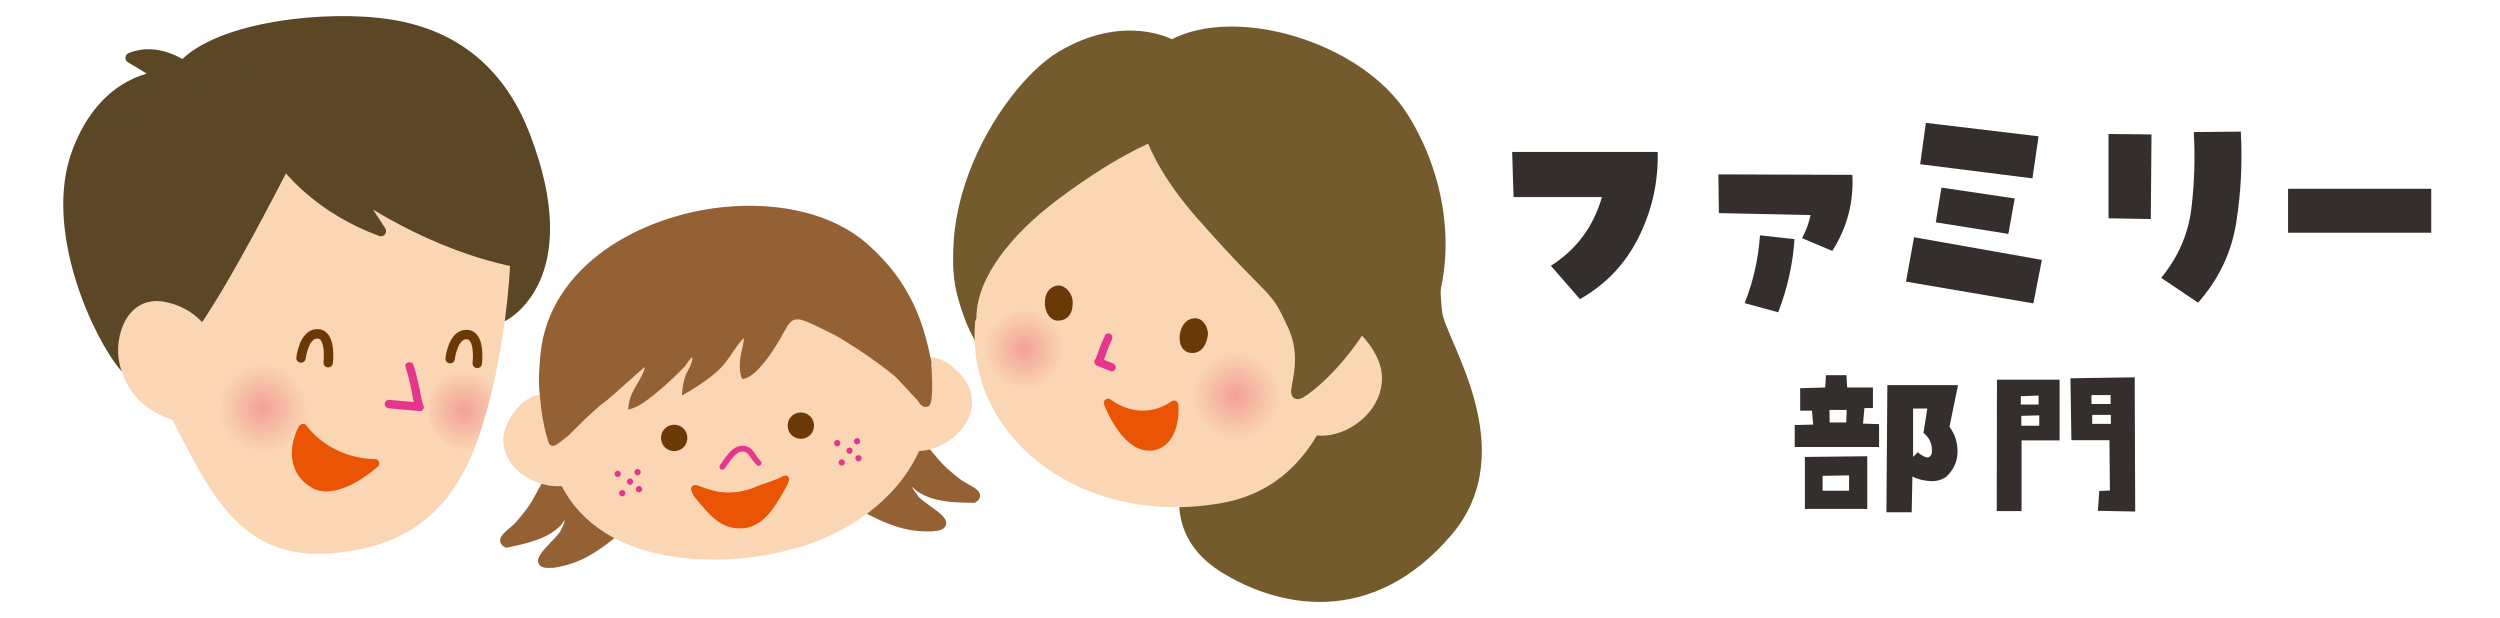 <?xml version="1.0" encoding="UTF-8"?>
<svg id="_レイヤー_1" data-name="レイヤー 1" xmlns="http://www.w3.org/2000/svg" xmlns:xlink="http://www.w3.org/1999/xlink" viewBox="0 0 105.81 26.16">
  <defs>
    <style>
      .cls-1 {
        fill: url(#_名称未設定グラデーション_13-2);
      }

      .cls-1, .cls-2, .cls-3, .cls-4, .cls-5, .cls-6, .cls-7, .cls-8, .cls-9, .cls-10, .cls-11 {
        stroke-width: 0px;
      }

      .cls-12 {
        fill: #735b2d;
        stroke: #735b2d;
        stroke-width: .43px;
      }

      .cls-12, .cls-13, .cls-2, .cls-14, .cls-3, .cls-4, .cls-5, .cls-6 {
        fill-rule: evenodd;
      }

      .cls-12, .cls-13, .cls-14 {
        stroke-linecap: round;
        stroke-linejoin: round;
      }

      .cls-13 {
        fill: none;
        stroke: #6a3906;
        stroke-width: .4px;
      }

      .cls-2 {
        fill: url(#_名称未設定グラデーション_13);
      }

      .cls-14 {
        fill: #5b4725;
        stroke: #5b4725;
        stroke-width: .44px;
      }

      .cls-3 {
        fill: url(#_名称未設定グラデーション_13-3);
      }

      .cls-4 {
        fill: url(#_名称未設定グラデーション_13-4);
      }

      .cls-5 {
        fill: #6a3906;
      }

      .cls-6, .cls-9 {
        fill: #e3368c;
      }

      .cls-7 {
        fill: #fad6b5;
      }

      .cls-8 {
        fill: #342e2c;
      }

      .cls-10 {
        fill: #946134;
      }

      .cls-11 {
        fill: #e95504;
      }
    </style>
    <radialGradient id="_名称未設定グラデーション_13" data-name="名称未設定グラデーション 13" cx="-4383.19" cy="760.35" fx="-4383.19" fy="760.35" r="1.88" gradientTransform="translate(-4409.85 -477.93) rotate(176.55) scale(1 -1)" gradientUnits="userSpaceOnUse">
      <stop offset="0" stop-color="#f2a195"/>
      <stop offset="1" stop-color="#fad6b5"/>
    </radialGradient>
    <radialGradient id="_名称未設定グラデーション_13-2" data-name="名称未設定グラデーション 13" cx="-4712.42" cy="1375.71" fx="-4712.42" fy="1375.71" r="1.72" gradientTransform="translate(-4865 -472.26) rotate(169.45) scale(1 -1)" xlink:href="#_名称未設定グラデーション_13"/>
    <radialGradient id="_名称未設定グラデーション_13-3" data-name="名称未設定グラデーション 13" cx="-555.92" cy="-456.97" fx="-555.92" fy="-456.97" r="1.86" gradientTransform="translate(424.43 632.68) rotate(19.44)" xlink:href="#_名称未設定グラデーション_13"/>
    <radialGradient id="_名称未設定グラデーション_13-4" data-name="名称未設定グラデーション 13" cx="-565" cy="-455.85" fx="-565" fy="-455.85" r="1.69" gradientTransform="translate(424.43 632.68) rotate(19.44)" xlink:href="#_名称未設定グラデーション_13"/>
  </defs>
  <g>
    <g>
      <path class="cls-8" d="m78.85,17.93l.68.02v.97h-3.57s0-.93,0-.93l.78-.02-.05-.59h-.5v-.95l1.06-.03.03-.52h.87s.03.52.03.52h1.09v.87h-.36s-.06.67-.06.67Zm.18,1.38v2.23h-2.64v-2.2s2.64-.03,2.64-.03Zm-1.88,1.46h1.11v-.65s-1.12.02-1.12.02v.63Zm.99-2.89l.02-.53h-.73s.01.53.01.53h.69Zm4.73-1.57l-.36,1.75c.24.33.35.69.34,1.09-.01.4-.17.74-.48,1.03-.2.14-.43.2-.7.18s-.51-.08-.73-.19l-.03,1.51h-1.07s.04-5.38.04-5.38h2.98Zm-1.11,2.89c.04-.36-.07-.65-.35-.88l.16-1.03h-.6v2.05s.2-.2.2-.2c.08.08.18.14.31.2.13.05.22,0,.28-.14Z"/>
      <path class="cls-8" d="m85.58,21.63h-1.07s.01-5.56.01-5.56h2.65s0,2.57,0,2.57h-1.61v2.99Zm-.05-4.51h.75v-.38l-.75.03v.35Zm.01.9h.77v-.44l-.76.02v.41Zm2.13.62l-.04-2.63,2.72-.04.02,5.68-1.58-.03.06-.84.45-.02-.02-2.13h-1.61Zm.85-1.54h.81v-.38s-.81,0-.81,0v.37Zm.81.46h-.78v.38s.79,0,.79,0v-.39Z"/>
    </g>
    <g>
      <path class="cls-8" d="m65.64,11.25c1.1-.7,1.81-1.68,2.16-2.91h-3.74s-.06-1.91-.06-1.91h6.16c.03,1.25-.23,2.44-.79,3.58s-1.39,2.02-2.5,2.65l-1.23-1.41Z"/>
      <path class="cls-8" d="m76.62,9.1l-3.87-.08-.02-1.64,5.67.02c.06,1.16-.22,2.23-.85,3.22l-1.28-.54c.17-.31.29-.64.36-.98Zm-1.35,4.12l-1.43-.39c.37-.92.58-1.88.65-2.87l1.46.16c-.07,1.06-.3,2.09-.69,3.1Z"/>
      <path class="cls-8" d="m80.67,11.92l.34-1.88,5.41.96-.36,1.84-5.39-.92Zm5.61-6.15l-.26,1.78-4.75-.6.24-1.75,4.77.57Zm-1.28,4.13l-3.07-.49.24-1.47,3.1.46-.27,1.51Z"/>
      <path class="cls-8" d="m89.23,5.67l1.83.02-.03,3.58-1.79-.03v-3.56Zm3.61-.08l2-.02c.07,1.28.01,2.55-.19,3.83-.2,1.28-.74,2.42-1.62,3.41l-1.56-1.05c.72-.88,1.15-1.86,1.28-2.95.13-1.09.16-2.16.1-3.23Z"/>
      <path class="cls-8" d="m102.9,7.99v1.86h-6.06v-1.86h6.06Z"/>
    </g>
  </g>
  <g>
    <g>
      <g>
        <g>
          <path class="cls-14" d="m7.75,2.78s-1.09-.8-2.22-.33c0,0,.66.37,1.26.79,0,0-2.33.05-3.51,3.16-1.27,3.33.94,7.92,2,9.13,1.05,1.21,16.02-2.15,16.02-2.15,0,0,3.26-1.58.91-7.66-.94-2.43-2.72-4.22-5.72-4.68-2.68-.42-7.22.09-8.74,1.74Z"/>
          <path class="cls-7" d="m11.05,3.13c-1.12.07-6.6,1.35-6.63,5.17-.03,3.82,2.41,8.69,3.88,11.38,1.47,2.69,3.05,3.98,5.84,3.73,2.8-.26,4.77-1.5,5.9-4.34,1.13-2.84,1.94-8.01,1.45-11.8-.49-3.79-6.07-4.25-7.2-4.33-1.27-.1-2.12.13-3.25.19Z"/>
          <path class="cls-14" d="m10.41,3.71s.77,4.23,5.71,6.07l-1.09-1.67s3.21,2.35,7.15,3.04c0,0,.69-6.69-1.95-7.4-2.64-.71-9.45-1.51-9.82-.05Z"/>
          <path class="cls-2" d="m13,17.75c-.9,2.57-4.4,1.26-3.69-.87.12-.36.34-.72.57-.93,1.12-1.03,2.59-.33,3,.77.11.3.17.71.12,1.03"/>
          <path class="cls-1" d="m18.24,16.8c.12-.36.34-.72.57-.93.71-.66,1.57-.61,2.2-.2-.27,1.29-.6,2.47-.97,3.39,0,0,0,.01-.01.02-1.14-.02-2.23-1-1.8-2.29Z"/>
          <path class="cls-14" d="m12.17,6.73c-3.52,6.84-4.26,7.49-5.85,9.46,0,0-5.23-5.29-1.62-10.54,1.31-1.9,6.4-3.22,6.4-3.22l1.07,4.3Z"/>
          <path class="cls-9" d="m17.16,15.53c.11.33.19.67.26,1.02.05.24.08.48.17.71l.17-.22c-.43-.04-.86-.08-1.3-.12-.09,0-.18.09-.18.18,0,.1.08.17.18.18.43.04.86.08,1.3.12.11.01.21-.12.17-.22-.09-.22-.12-.47-.17-.71-.07-.34-.15-.69-.26-1.02-.07-.21-.41-.12-.34.09h0Z"/>
          <path class="cls-7" d="m9.05,14.46s-.37-1.31-2.01-1.67c-1.64-.36-2.25,1.43-1.98,2.61.27,1.17,1.12,2.3,3.16,2.58,2.04.28.83-3.52.83-3.52Z"/>
        </g>
        <path class="cls-11" d="m15.85,19.43s-1.76.05-2.88-1.42c-.04-.05-.1-.08-.16-.07-.06.01-.12.04-.15.09-.33.58-.65,1.87.5,2.59.24.15.52.2.8.17.96-.08,1.97-.99,2.03-1.04.06-.05.08-.13.05-.21-.03-.07-.1-.12-.18-.11Z"/>
      </g>
      <path class="cls-13" d="m20.2,15.38s.15-1.2-.44-1.22c-.59-.03-.71,1.02-.71,1.02"/>
      <path class="cls-13" d="m13.89,15.35s.15-1.2-.44-1.22c-.59-.03-.71,1.02-.71,1.02"/>
    </g>
    <g>
      <path class="cls-12" d="m60.89,10.22s-.27,1.36-.06,3.04c.15,1.22,3.39,5.78.43,9.25-3.29,3.85-7.15,2.97-9.49,1.5-2.25-1.42-1.98-3.76-.51-6.01,1.46-2.25,9.63-7.78,9.63-7.78Z"/>
      <path class="cls-12" d="m59.24,15.32c2.51-2.99,2.05-7.39.13-10.4-1.87-2.93-7.07-4.49-9.77-3.02,0,0-1.96-1.14-4.68.47-2.43,1.44-6.48,7.8-3.02,12.66,3.15,4.41,17.34.3,17.34.3Z"/>
      <path class="cls-7" d="m54.81,14.64c.46-.6,1.1-.95,1.71-.94.47.01.9.23,1.24.63.24.28.55.72.67,1.21.15.59.02,1.21-.36,1.75-.5.7-1.37,1.16-2.16,1.15-.85-.02-1.45-.57-1.66-1.53-.14-.8.06-1.63.56-2.28Z"/>
      <path class="cls-7" d="m51.51,3.33c2.09.16,4.29,1.2,5.23,4.98.93,3.78.79,11.95-5.03,12.98-5.81,1.04-10.61-2.63-10.46-7.3.13-3.93,3.01-11.23,10.26-10.67Z"/>
      <path class="cls-9" d="m46.77,14.2c-.16.32-.28.66-.4,1-.03.09.03.19.12.21.1.02.18-.03.21-.12.11-.32.22-.62.36-.92.04-.08.02-.19-.06-.24-.08-.04-.19-.02-.24.06h0Z"/>
      <path class="cls-9" d="m46.44,15.48c.19.08.38.15.57.23.04.02.1,0,.13-.02s.07-.06.08-.1c.01-.04,0-.09-.02-.13s-.06-.06-.1-.08c-.19-.08-.38-.15-.57-.23-.04-.02-.1,0-.13.02s-.07.06-.08.1c-.01.04,0,.09.02.13s.06.06.1.08h0Z"/>
      <path class="cls-12" d="m49.38,5.54s-1.79.5-4.79,2.77c-1.85,1.4-3.46,3.27-3.48,5.12,0,0-.72-1.22-.51-2.84.2-1.52,1.04-5.15,4.54-6.91,3.5-1.76,4.54.24,4.25,1.86Z"/>
      <path class="cls-12" d="m48.48,3.61s-.79,1.93,2.41,5.55c3.2,3.62,2.98,2.79,3.82,4.61.92,1.98-.62,3.65.75,2.57,1.36-1.08,5.58-5.62,1.58-10.07-3.99-4.45-7.52-4.04-8.56-2.65Z"/>
      <path class="cls-3" d="m50.39,16.68c.16,2.68,3.85,2.4,3.74.17-.02-.37-.13-.78-.29-1.04-.78-1.29-2.37-1.02-3.06-.09-.19.25-.36.63-.39.95"/>
      <path class="cls-4" d="m41.64,14.72c.14,2.43,3.49,2.17,3.39.16-.01-.34-.12-.7-.26-.94-.71-1.17-2.15-.92-2.78-.08-.18.23-.33.57-.36.86"/>
      <path class="cls-5" d="m50.35,14.93c-.62-.11-.52-1.22.02-1.42.54-.2.79.39.75.68-.04.3-.22.83-.77.74Z"/>
      <path class="cls-5" d="m44.82,13.57c-.63.05-.8-1.06-.33-1.38.47-.33.86.18.9.48.04.3-.01.86-.57.9Z"/>
      <path class="cls-11" d="m49.87,17.12c0-.06-.04-.12-.1-.15-.06-.03-.13-.02-.18.01-1.33.92-2.53-.03-2.58-.07-.06-.05-.15-.05-.22,0-.07.05-.09.13-.06.21.03.08.74,1.95,1.89,1.95.05,0,.09,0,.14,0,1-.13,1.17-1.33,1.11-1.94Z"/>
    </g>
    <g>
      <path class="cls-10" d="m40.93,20.46c-.09-.05-.17-.09-.23-.13-.18-.13-.38-.3-.62-.51-.2-.18-.38-.4-.56-.61-.27-.32-.5-.6-.76-.7-.27-.09-.73-.07-.98-.04-.41.04-.96.14-1.19.31-.39.28-1.01,1.65-.77,2.4.06.19.18.23.28.27.04.01.07.03.12.05l.22.12c.9.46,1.75.9,2.9.87.08,0,.14,0,.2-.01.12-.01.44-.04.5-.27.07-.26-.26-.5-.68-.8-.18-.13-.37-.27-.48-.38-.05-.06-.2-.27-.29-.43.04.02.07.06.11.09.04.04.08.08.13.11.67.46,1.6.47,2.28.48h.14s.04-.02.04-.02c.16-.09.19-.2.19-.28,0-.22-.26-.36-.53-.5Z"/>
      <path class="cls-10" d="m23.34,24.03h0c-.12.01-.44.04-.54-.17-.12-.24.16-.54.52-.92.16-.16.32-.33.4-.46.04-.07.15-.31.2-.48-.03.03-.06.07-.09.11-.03.04-.06.09-.1.13-.56.58-1.48.77-2.15.91l-.13.03h-.04c-.17-.07-.22-.18-.24-.25-.04-.22.19-.4.42-.6.08-.07.15-.13.2-.18.15-.16.32-.37.51-.62.16-.21.3-.47.43-.71.2-.37.37-.69.62-.83.25-.15.7-.21.95-.23.41-.04.97-.04,1.23.08.44.2,1.3,1.43,1.22,2.21-.02.2-.13.26-.22.32-.03.02-.07.04-.1.07l-.2.16c-.79.63-1.54,1.22-2.67,1.41-.07.01-.14.02-.2.03Z"/>
      <path class="cls-7" d="m24.58,17.34c-.45-.46-1.06-.71-1.62-.65-.43.04-.8.25-1.09.61-.2.25-.46.63-.54,1.05-.1.5.06,1,.43,1.42.5.55,1.32.87,2.04.8.78-.08,1.3-.57,1.42-1.37.08-.67-.15-1.34-.64-1.84Z"/>
      <path class="cls-7" d="m38.7,14.72c-.93-1.73-2.64-2.61-4.2-3.25-1.09-.45-2.83-.65-4.31-.51-.48.05-.92.13-1.31.24-3.06.89-4.91,2.9-5.36,5.82-.1.67-.21,1.68-.1,2.67v.03c1.36,4.21,6.45,4.06,7.98,3.91h0c.9-.09,1.8-.27,2.59-.52,2.36-.75,4.22-2.31,4.97-4.17.56-1.39.47-2.85-.27-4.22Z"/>
      <path class="cls-7" d="m41.03,16.43c-.16-.39-.49-.72-.74-.93-.35-.29-.76-.42-1.19-.38-.56.05-1.11.41-1.46.95-.38.59-.48,1.29-.27,1.94.28.75.88,1.14,1.66,1.07.72-.07,1.47-.54,1.85-1.17.29-.48.34-1,.15-1.47Z"/>
      <path class="cls-10" d="m39.43,15.36c-.31-1.56-.81-3.37-2.74-5.05-1.39-1.22-3.59-1.78-6.03-1.55-3.5.34-7.43,2.45-7.79,6.27-.05.53-.09,1.14-.03,1.62,0,.05.01.11.02.19.01.1.02.2.03.3.01.12.03.24.05.37.02.14.04.27.07.4.03.14.05.28.09.41.03.14.08.28.12.41,0,.02.01.03.02.05,0,.03.11.09.14.09.04,0,.08-.01.11-.02.05-.02.09-.05.13-.08.05-.03.1-.07.15-.11.09-.07.18-.14.27-.21.15-.14.29-.29.44-.43.08-.09.17-.17.26-.26.3-.28.61-.58.95-.82.14-.1,1.53-1.37,1.61-1.41-.05.23-.18.46-.32.7-.16.27-.32.55-.36.85l-.04.26.25-.08c.56-.19,1.79-1.36,2.15-1.75.03-.03.06-.08.1-.13.04-.06.15-.23.21-.26.06.07-.08.41-.19.6-.21.35-.24,1.02-.24,1.02,0,0,1.41-.75,1.89-1.46.04-.06.08-.11.12-.16.03-.03.06-.09.11-.16.09-.14.35-.52.5-.65,0,.02,0,.04,0,.06,0,.12-.06.35-.11.58-.13.53-.02,1.1.07,1.09.14-.01.39-.14.65-.41.47-.48.87-1.17,1.2-1.77.16-.28.3-.33.41-.34.17-.02.4.06.75.23.22.11.47.23.74.36.58.27,2.47,1.55,2.84,1.97.23.26.79.84.81.87.08.13.19.29.36.27.05,0,.09-.02.13-.05.21-.17.09-1.74.08-1.8Z"/>
      <path class="cls-5" d="m29.09,18.48c.03.31-.19.58-.5.61s-.58-.19-.61-.5.19-.58.5-.61.58.19.61.5Z"/>
      <path class="cls-5" d="m34.45,17.96c.03.31-.19.58-.5.61s-.58-.19-.61-.5.19-.58.5-.61.58.19.61.5Z"/>
      <g id="Iv6yYT">
        <path class="cls-9" d="m30.58,19.88s-.06,0-.08-.02c-.05-.04-.07-.11-.03-.17l.05-.07c.27-.4.58-.85,1.04-.74.21.05.31.2.42.36.06.09.12.18.21.27.05.05.05.12,0,.17-.05.05-.12.05-.17,0-.1-.11-.17-.21-.24-.3-.1-.15-.16-.23-.27-.26-.28-.07-.49.21-.79.64l-.05.07s-.05.05-.09.05Z"/>
      </g>
      <path class="cls-11" d="m33.39,20.2s-.06-.08-.15-.07c-.08,0-.17.06-.3.12-.14.07-.73.26-.87.32-.12.05-.25.11-.43.16-.19.05-.37.09-.55.1-.47.05-.91-.03-1.49-.26-.08-.03-.15-.05-.2-.04-.06,0-.1.04-.13.08-.05.09,0,.2.08.36l.15.19c.52.63.98,1.18,1.75,1.2.07,0,.13,0,.2,0,.86-.08,1.33-.88,1.7-1.53l.08-.14c.16-.28.2-.4.14-.48Z"/>
      <g>
        <path class="cls-6" d="m27.12,19.97c0,.08-.05.14-.12.15s-.14-.05-.15-.12.05-.14.12-.15.14.05.15.12Z"/>
        <path class="cls-6" d="m26.8,20.37c0,.08-.05.14-.12.15s-.14-.05-.15-.12.05-.14.12-.15.14.05.15.12Z"/>
        <path class="cls-6" d="m26.28,20.04c0,.08-.05.14-.12.15s-.14-.05-.15-.12.05-.14.12-.15.14.05.15.12Z"/>
        <path class="cls-6" d="m27.18,20.69c0,.08-.05.14-.12.15s-.14-.05-.15-.12.05-.14.12-.15.14.05.15.12Z"/>
        <path class="cls-6" d="m26.47,20.86c0,.08-.05.14-.12.15s-.14-.05-.15-.12.05-.14.12-.15.14.05.15.12Z"/>
      </g>
      <g>
        <path class="cls-6" d="m36.41,18.66c0,.08-.05.14-.12.15s-.14-.05-.15-.12.05-.14.12-.15.14.05.15.12Z"/>
        <path class="cls-6" d="m36.09,19.06c0,.08-.05.14-.12.15s-.14-.05-.15-.12.05-.14.12-.15.14.05.15.12Z"/>
        <path class="cls-6" d="m35.57,18.74c0,.08-.05.14-.12.15s-.14-.05-.15-.12.05-.14.12-.15.14.05.15.12Z"/>
        <path class="cls-6" d="m36.47,19.38c0,.08-.05.14-.12.15s-.14-.05-.15-.12.05-.14.12-.15.14.05.15.12Z"/>
        <path class="cls-6" d="m35.76,19.56c0,.08-.05.14-.12.15s-.14-.05-.15-.12.05-.14.12-.15.14.05.15.12Z"/>
      </g>
    </g>
  </g>
</svg>